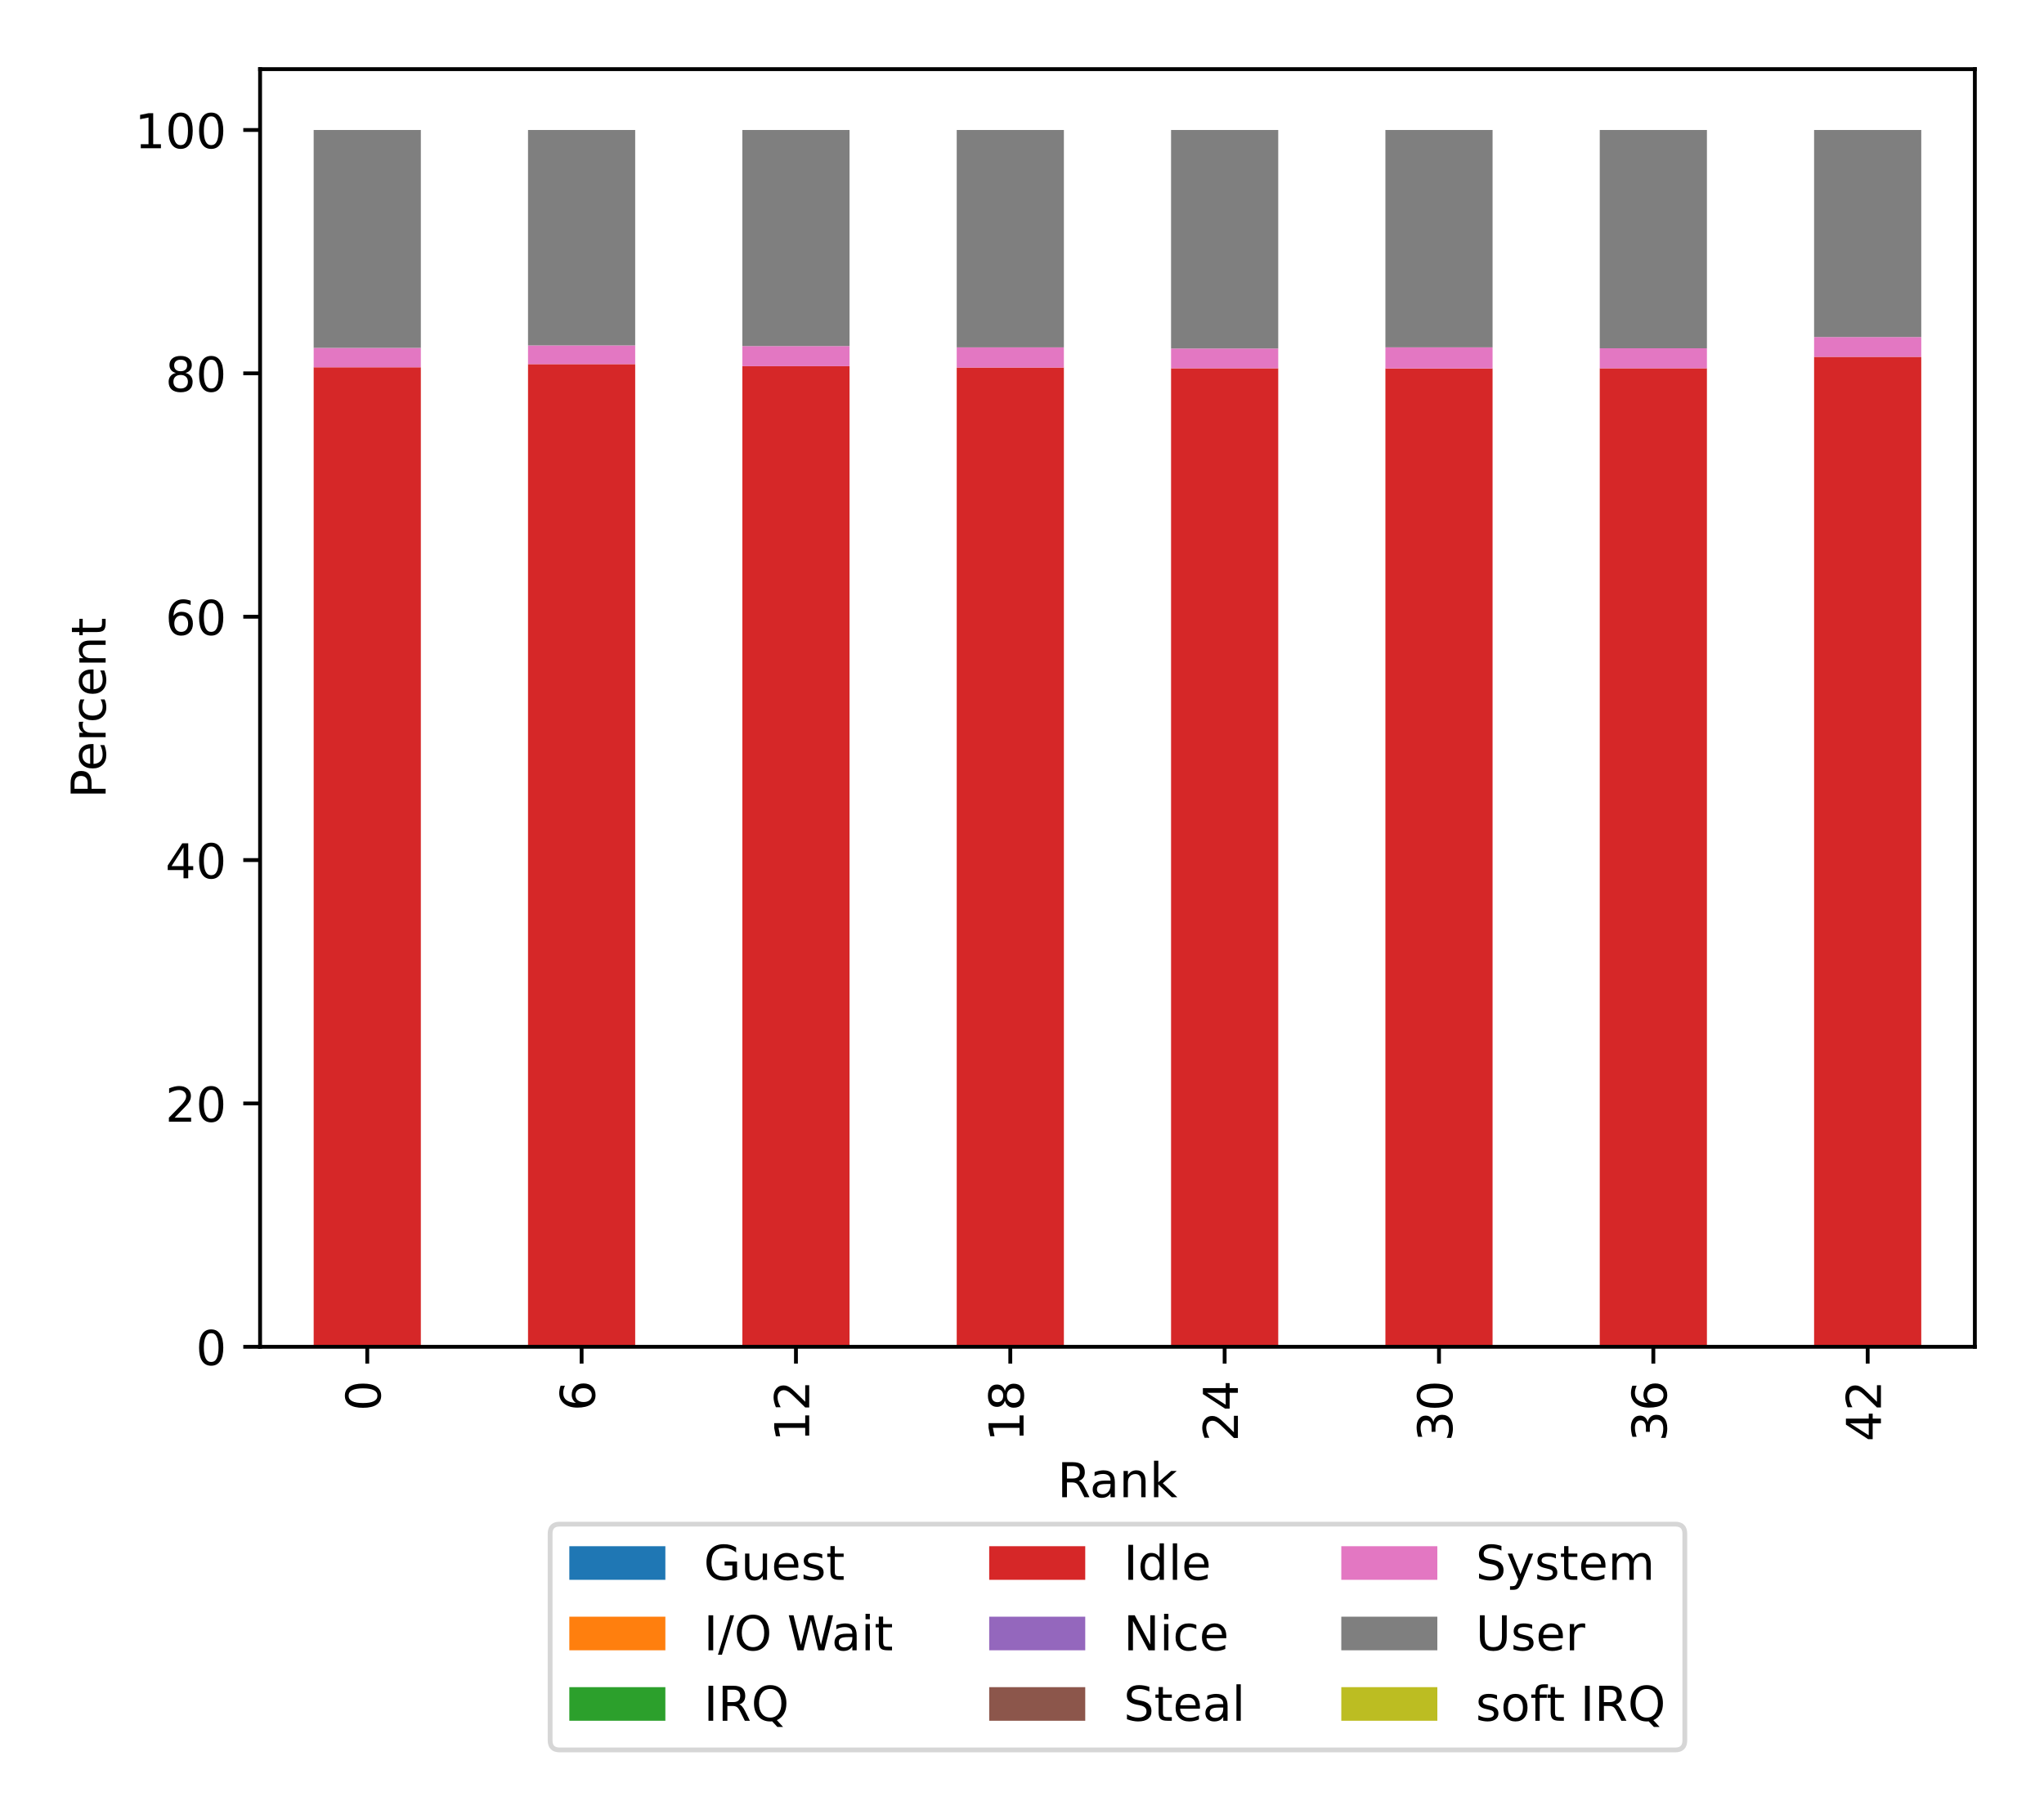<?xml version="1.0" encoding="utf-8" standalone="no"?>
<!DOCTYPE svg PUBLIC "-//W3C//DTD SVG 1.1//EN"
  "http://www.w3.org/Graphics/SVG/1.1/DTD/svg11.dtd">
<!-- Created with matplotlib (https://matplotlib.org/) -->
<svg height="378.88pt" version="1.1" viewBox="0 0 425.686 378.88" width="425.686pt" xmlns="http://www.w3.org/2000/svg" xmlns:xlink="http://www.w3.org/1999/xlink">
 <defs>
  <style type="text/css">
*{stroke-linecap:butt;stroke-linejoin:round;}
  </style>
 </defs>
 <g id="figure_1">
  <g id="patch_1">
   <path d="M 0 378.88 
L 425.686 378.88 
L 425.686 0 
L 0 0 
z
" style="fill:#ffffff;"/>
  </g>
  <g id="axes_1">
   <g id="patch_2">
    <path d="M 54.166 280.512 
L 411.286 280.512 
L 411.286 14.4 
L 54.166 14.4 
z
" style="fill:#ffffff;"/>
   </g>
   <g id="patch_3">
    <path clip-path="url(#pd6fd3484a5)" d="M 65.326 280.512 
L 87.646 280.512 
L 87.646 280.512 
L 65.326 280.512 
z
" style="fill:#1f77b4;"/>
   </g>
   <g id="patch_4">
    <path clip-path="url(#pd6fd3484a5)" d="M 109.966 280.512 
L 132.286 280.512 
L 132.286 280.512 
L 109.966 280.512 
z
" style="fill:#1f77b4;"/>
   </g>
   <g id="patch_5">
    <path clip-path="url(#pd6fd3484a5)" d="M 154.606 280.512 
L 176.926 280.512 
L 176.926 280.512 
L 154.606 280.512 
z
" style="fill:#1f77b4;"/>
   </g>
   <g id="patch_6">
    <path clip-path="url(#pd6fd3484a5)" d="M 199.246 280.512 
L 221.566 280.512 
L 221.566 280.512 
L 199.246 280.512 
z
" style="fill:#1f77b4;"/>
   </g>
   <g id="patch_7">
    <path clip-path="url(#pd6fd3484a5)" d="M 243.886 280.512 
L 266.206 280.512 
L 266.206 280.512 
L 243.886 280.512 
z
" style="fill:#1f77b4;"/>
   </g>
   <g id="patch_8">
    <path clip-path="url(#pd6fd3484a5)" d="M 288.526 280.512 
L 310.846 280.512 
L 310.846 280.512 
L 288.526 280.512 
z
" style="fill:#1f77b4;"/>
   </g>
   <g id="patch_9">
    <path clip-path="url(#pd6fd3484a5)" d="M 333.166 280.512 
L 355.486 280.512 
L 355.486 280.512 
L 333.166 280.512 
z
" style="fill:#1f77b4;"/>
   </g>
   <g id="patch_10">
    <path clip-path="url(#pd6fd3484a5)" d="M 377.806 280.512 
L 400.126 280.512 
L 400.126 280.512 
L 377.806 280.512 
z
" style="fill:#1f77b4;"/>
   </g>
   <g id="patch_11">
    <path clip-path="url(#pd6fd3484a5)" d="M 65.326 280.512 
L 87.646 280.512 
L 87.646 280.489 
L 65.326 280.489 
z
" style="fill:#ff7f0e;"/>
   </g>
   <g id="patch_12">
    <path clip-path="url(#pd6fd3484a5)" d="M 109.966 280.512 
L 132.286 280.512 
L 132.286 280.49 
L 109.966 280.49 
z
" style="fill:#ff7f0e;"/>
   </g>
   <g id="patch_13">
    <path clip-path="url(#pd6fd3484a5)" d="M 154.606 280.512 
L 176.926 280.512 
L 176.926 280.501 
L 154.606 280.501 
z
" style="fill:#ff7f0e;"/>
   </g>
   <g id="patch_14">
    <path clip-path="url(#pd6fd3484a5)" d="M 199.246 280.512 
L 221.566 280.512 
L 221.566 280.496 
L 199.246 280.496 
z
" style="fill:#ff7f0e;"/>
   </g>
   <g id="patch_15">
    <path clip-path="url(#pd6fd3484a5)" d="M 243.886 280.512 
L 266.206 280.512 
L 266.206 280.496 
L 243.886 280.496 
z
" style="fill:#ff7f0e;"/>
   </g>
   <g id="patch_16">
    <path clip-path="url(#pd6fd3484a5)" d="M 288.526 280.512 
L 310.846 280.512 
L 310.846 280.496 
L 288.526 280.496 
z
" style="fill:#ff7f0e;"/>
   </g>
   <g id="patch_17">
    <path clip-path="url(#pd6fd3484a5)" d="M 333.166 280.512 
L 355.486 280.512 
L 355.486 280.489 
L 333.166 280.489 
z
" style="fill:#ff7f0e;"/>
   </g>
   <g id="patch_18">
    <path clip-path="url(#pd6fd3484a5)" d="M 377.806 280.512 
L 400.126 280.512 
L 400.126 280.487 
L 377.806 280.487 
z
" style="fill:#ff7f0e;"/>
   </g>
   <g id="patch_19">
    <path clip-path="url(#pd6fd3484a5)" d="M 65.326 280.512 
L 87.646 280.512 
L 87.646 280.512 
L 65.326 280.512 
z
" style="fill:#2ca02c;"/>
   </g>
   <g id="patch_20">
    <path clip-path="url(#pd6fd3484a5)" d="M 109.966 280.512 
L 132.286 280.512 
L 132.286 280.512 
L 109.966 280.512 
z
" style="fill:#2ca02c;"/>
   </g>
   <g id="patch_21">
    <path clip-path="url(#pd6fd3484a5)" d="M 154.606 280.512 
L 176.926 280.512 
L 176.926 280.512 
L 154.606 280.512 
z
" style="fill:#2ca02c;"/>
   </g>
   <g id="patch_22">
    <path clip-path="url(#pd6fd3484a5)" d="M 199.246 280.512 
L 221.566 280.512 
L 221.566 280.512 
L 199.246 280.512 
z
" style="fill:#2ca02c;"/>
   </g>
   <g id="patch_23">
    <path clip-path="url(#pd6fd3484a5)" d="M 243.886 280.512 
L 266.206 280.512 
L 266.206 280.512 
L 243.886 280.512 
z
" style="fill:#2ca02c;"/>
   </g>
   <g id="patch_24">
    <path clip-path="url(#pd6fd3484a5)" d="M 288.526 280.512 
L 310.846 280.512 
L 310.846 280.512 
L 288.526 280.512 
z
" style="fill:#2ca02c;"/>
   </g>
   <g id="patch_25">
    <path clip-path="url(#pd6fd3484a5)" d="M 333.166 280.512 
L 355.486 280.512 
L 355.486 280.512 
L 333.166 280.512 
z
" style="fill:#2ca02c;"/>
   </g>
   <g id="patch_26">
    <path clip-path="url(#pd6fd3484a5)" d="M 377.806 280.512 
L 400.126 280.512 
L 400.126 280.512 
L 377.806 280.512 
z
" style="fill:#2ca02c;"/>
   </g>
   <g id="patch_27">
    <path clip-path="url(#pd6fd3484a5)" d="M 65.326 280.489 
L 87.646 280.489 
L 87.646 76.497 
L 65.326 76.497 
z
" style="fill:#d62728;"/>
   </g>
   <g id="patch_28">
    <path clip-path="url(#pd6fd3484a5)" d="M 109.966 280.49 
L 132.286 280.49 
L 132.286 75.842 
L 109.966 75.842 
z
" style="fill:#d62728;"/>
   </g>
   <g id="patch_29">
    <path clip-path="url(#pd6fd3484a5)" d="M 154.606 280.501 
L 176.926 280.501 
L 176.926 76.271 
L 154.606 76.271 
z
" style="fill:#d62728;"/>
   </g>
   <g id="patch_30">
    <path clip-path="url(#pd6fd3484a5)" d="M 199.246 280.496 
L 221.566 280.496 
L 221.566 76.546 
L 199.246 76.546 
z
" style="fill:#d62728;"/>
   </g>
   <g id="patch_31">
    <path clip-path="url(#pd6fd3484a5)" d="M 243.886 280.496 
L 266.206 280.496 
L 266.206 76.706 
L 243.886 76.706 
z
" style="fill:#d62728;"/>
   </g>
   <g id="patch_32">
    <path clip-path="url(#pd6fd3484a5)" d="M 288.526 280.496 
L 310.846 280.496 
L 310.846 76.74 
L 288.526 76.74 
z
" style="fill:#d62728;"/>
   </g>
   <g id="patch_33">
    <path clip-path="url(#pd6fd3484a5)" d="M 333.166 280.489 
L 355.486 280.489 
L 355.486 76.705 
L 333.166 76.705 
z
" style="fill:#d62728;"/>
   </g>
   <g id="patch_34">
    <path clip-path="url(#pd6fd3484a5)" d="M 377.806 280.487 
L 400.126 280.487 
L 400.126 74.323 
L 377.806 74.323 
z
" style="fill:#d62728;"/>
   </g>
   <g id="patch_35">
    <path clip-path="url(#pd6fd3484a5)" d="M 65.326 280.512 
L 87.646 280.512 
L 87.646 280.512 
L 65.326 280.512 
z
" style="fill:#9467bd;"/>
   </g>
   <g id="patch_36">
    <path clip-path="url(#pd6fd3484a5)" d="M 109.966 280.512 
L 132.286 280.512 
L 132.286 280.512 
L 109.966 280.512 
z
" style="fill:#9467bd;"/>
   </g>
   <g id="patch_37">
    <path clip-path="url(#pd6fd3484a5)" d="M 154.606 280.512 
L 176.926 280.512 
L 176.926 280.512 
L 154.606 280.512 
z
" style="fill:#9467bd;"/>
   </g>
   <g id="patch_38">
    <path clip-path="url(#pd6fd3484a5)" d="M 199.246 280.512 
L 221.566 280.512 
L 221.566 280.512 
L 199.246 280.512 
z
" style="fill:#9467bd;"/>
   </g>
   <g id="patch_39">
    <path clip-path="url(#pd6fd3484a5)" d="M 243.886 280.512 
L 266.206 280.512 
L 266.206 280.512 
L 243.886 280.512 
z
" style="fill:#9467bd;"/>
   </g>
   <g id="patch_40">
    <path clip-path="url(#pd6fd3484a5)" d="M 288.526 280.512 
L 310.846 280.512 
L 310.846 280.512 
L 288.526 280.512 
z
" style="fill:#9467bd;"/>
   </g>
   <g id="patch_41">
    <path clip-path="url(#pd6fd3484a5)" d="M 333.166 280.512 
L 355.486 280.512 
L 355.486 280.512 
L 333.166 280.512 
z
" style="fill:#9467bd;"/>
   </g>
   <g id="patch_42">
    <path clip-path="url(#pd6fd3484a5)" d="M 377.806 280.512 
L 400.126 280.512 
L 400.126 280.512 
L 377.806 280.512 
z
" style="fill:#9467bd;"/>
   </g>
   <g id="patch_43">
    <path clip-path="url(#pd6fd3484a5)" d="M 65.326 280.512 
L 87.646 280.512 
L 87.646 280.512 
L 65.326 280.512 
z
" style="fill:#8c564b;"/>
   </g>
   <g id="patch_44">
    <path clip-path="url(#pd6fd3484a5)" d="M 109.966 280.512 
L 132.286 280.512 
L 132.286 280.512 
L 109.966 280.512 
z
" style="fill:#8c564b;"/>
   </g>
   <g id="patch_45">
    <path clip-path="url(#pd6fd3484a5)" d="M 154.606 280.512 
L 176.926 280.512 
L 176.926 280.512 
L 154.606 280.512 
z
" style="fill:#8c564b;"/>
   </g>
   <g id="patch_46">
    <path clip-path="url(#pd6fd3484a5)" d="M 199.246 280.512 
L 221.566 280.512 
L 221.566 280.512 
L 199.246 280.512 
z
" style="fill:#8c564b;"/>
   </g>
   <g id="patch_47">
    <path clip-path="url(#pd6fd3484a5)" d="M 243.886 280.512 
L 266.206 280.512 
L 266.206 280.512 
L 243.886 280.512 
z
" style="fill:#8c564b;"/>
   </g>
   <g id="patch_48">
    <path clip-path="url(#pd6fd3484a5)" d="M 288.526 280.512 
L 310.846 280.512 
L 310.846 280.512 
L 288.526 280.512 
z
" style="fill:#8c564b;"/>
   </g>
   <g id="patch_49">
    <path clip-path="url(#pd6fd3484a5)" d="M 333.166 280.512 
L 355.486 280.512 
L 355.486 280.512 
L 333.166 280.512 
z
" style="fill:#8c564b;"/>
   </g>
   <g id="patch_50">
    <path clip-path="url(#pd6fd3484a5)" d="M 377.806 280.512 
L 400.126 280.512 
L 400.126 280.512 
L 377.806 280.512 
z
" style="fill:#8c564b;"/>
   </g>
   <g id="patch_51">
    <path clip-path="url(#pd6fd3484a5)" d="M 65.326 76.497 
L 87.646 76.497 
L 87.646 72.453 
L 65.326 72.453 
z
" style="fill:#e377c2;"/>
   </g>
   <g id="patch_52">
    <path clip-path="url(#pd6fd3484a5)" d="M 109.966 75.842 
L 132.286 75.842 
L 132.286 71.939 
L 109.966 71.939 
z
" style="fill:#e377c2;"/>
   </g>
   <g id="patch_53">
    <path clip-path="url(#pd6fd3484a5)" d="M 154.606 76.271 
L 176.926 76.271 
L 176.926 72.078 
L 154.606 72.078 
z
" style="fill:#e377c2;"/>
   </g>
   <g id="patch_54">
    <path clip-path="url(#pd6fd3484a5)" d="M 199.246 76.546 
L 221.566 76.546 
L 221.566 72.348 
L 199.246 72.348 
z
" style="fill:#e377c2;"/>
   </g>
   <g id="patch_55">
    <path clip-path="url(#pd6fd3484a5)" d="M 243.886 76.706 
L 266.206 76.706 
L 266.206 72.586 
L 243.886 72.586 
z
" style="fill:#e377c2;"/>
   </g>
   <g id="patch_56">
    <path clip-path="url(#pd6fd3484a5)" d="M 288.526 76.74 
L 310.846 76.74 
L 310.846 72.344 
L 288.526 72.344 
z
" style="fill:#e377c2;"/>
   </g>
   <g id="patch_57">
    <path clip-path="url(#pd6fd3484a5)" d="M 333.166 76.705 
L 355.486 76.705 
L 355.486 72.537 
L 333.166 72.537 
z
" style="fill:#e377c2;"/>
   </g>
   <g id="patch_58">
    <path clip-path="url(#pd6fd3484a5)" d="M 377.806 74.323 
L 400.126 74.323 
L 400.126 70.197 
L 377.806 70.197 
z
" style="fill:#e377c2;"/>
   </g>
   <g id="patch_59">
    <path clip-path="url(#pd6fd3484a5)" d="M 65.326 72.453 
L 87.646 72.453 
L 87.646 27.072 
L 65.326 27.072 
z
" style="fill:#7f7f7f;"/>
   </g>
   <g id="patch_60">
    <path clip-path="url(#pd6fd3484a5)" d="M 109.966 71.939 
L 132.286 71.939 
L 132.286 27.072 
L 109.966 27.072 
z
" style="fill:#7f7f7f;"/>
   </g>
   <g id="patch_61">
    <path clip-path="url(#pd6fd3484a5)" d="M 154.606 72.078 
L 176.926 72.078 
L 176.926 27.072 
L 154.606 27.072 
z
" style="fill:#7f7f7f;"/>
   </g>
   <g id="patch_62">
    <path clip-path="url(#pd6fd3484a5)" d="M 199.246 72.348 
L 221.566 72.348 
L 221.566 27.072 
L 199.246 27.072 
z
" style="fill:#7f7f7f;"/>
   </g>
   <g id="patch_63">
    <path clip-path="url(#pd6fd3484a5)" d="M 243.886 72.586 
L 266.206 72.586 
L 266.206 27.072 
L 243.886 27.072 
z
" style="fill:#7f7f7f;"/>
   </g>
   <g id="patch_64">
    <path clip-path="url(#pd6fd3484a5)" d="M 288.526 72.344 
L 310.846 72.344 
L 310.846 27.072 
L 288.526 27.072 
z
" style="fill:#7f7f7f;"/>
   </g>
   <g id="patch_65">
    <path clip-path="url(#pd6fd3484a5)" d="M 333.166 72.537 
L 355.486 72.537 
L 355.486 27.072 
L 333.166 27.072 
z
" style="fill:#7f7f7f;"/>
   </g>
   <g id="patch_66">
    <path clip-path="url(#pd6fd3484a5)" d="M 377.806 70.197 
L 400.126 70.197 
L 400.126 27.072 
L 377.806 27.072 
z
" style="fill:#7f7f7f;"/>
   </g>
   <g id="patch_67">
    <path clip-path="url(#pd6fd3484a5)" d="M 65.326 280.512 
L 87.646 280.512 
L 87.646 280.512 
L 65.326 280.512 
z
" style="fill:#bcbd22;"/>
   </g>
   <g id="patch_68">
    <path clip-path="url(#pd6fd3484a5)" d="M 109.966 280.512 
L 132.286 280.512 
L 132.286 280.512 
L 109.966 280.512 
z
" style="fill:#bcbd22;"/>
   </g>
   <g id="patch_69">
    <path clip-path="url(#pd6fd3484a5)" d="M 154.606 280.512 
L 176.926 280.512 
L 176.926 280.512 
L 154.606 280.512 
z
" style="fill:#bcbd22;"/>
   </g>
   <g id="patch_70">
    <path clip-path="url(#pd6fd3484a5)" d="M 199.246 280.512 
L 221.566 280.512 
L 221.566 280.512 
L 199.246 280.512 
z
" style="fill:#bcbd22;"/>
   </g>
   <g id="patch_71">
    <path clip-path="url(#pd6fd3484a5)" d="M 243.886 280.512 
L 266.206 280.512 
L 266.206 280.512 
L 243.886 280.512 
z
" style="fill:#bcbd22;"/>
   </g>
   <g id="patch_72">
    <path clip-path="url(#pd6fd3484a5)" d="M 288.526 280.512 
L 310.846 280.512 
L 310.846 280.512 
L 288.526 280.512 
z
" style="fill:#bcbd22;"/>
   </g>
   <g id="patch_73">
    <path clip-path="url(#pd6fd3484a5)" d="M 333.166 280.512 
L 355.486 280.512 
L 355.486 280.512 
L 333.166 280.512 
z
" style="fill:#bcbd22;"/>
   </g>
   <g id="patch_74">
    <path clip-path="url(#pd6fd3484a5)" d="M 377.806 280.512 
L 400.126 280.512 
L 400.126 280.512 
L 377.806 280.512 
z
" style="fill:#bcbd22;"/>
   </g>
   <g id="matplotlib.axis_1">
    <g id="xtick_1">
     <g id="line2d_1">
      <defs>
       <path d="M 0 0 
L 0 3.5 
" id="m3bf5f24ae8" style="stroke:#000000;stroke-width:0.8;"/>
      </defs>
      <g>
       <use style="stroke:#000000;stroke-width:0.8;" x="76.486" xlink:href="#m3bf5f24ae8" y="280.512"/>
      </g>
     </g>
     <g id="text_1">
      <!-- 0 -->
      <defs>
       <path d="M 31.781 66.406 
Q 24.172 66.406 20.328 58.906 
Q 16.5 51.422 16.5 36.375 
Q 16.5 21.391 20.328 13.891 
Q 24.172 6.391 31.781 6.391 
Q 39.453 6.391 43.281 13.891 
Q 47.125 21.391 47.125 36.375 
Q 47.125 51.422 43.281 58.906 
Q 39.453 66.406 31.781 66.406 
z
M 31.781 74.219 
Q 44.047 74.219 50.516 64.516 
Q 56.984 54.828 56.984 36.375 
Q 56.984 17.969 50.516 8.266 
Q 44.047 -1.422 31.781 -1.422 
Q 19.531 -1.422 13.062 8.266 
Q 6.594 17.969 6.594 36.375 
Q 6.594 54.828 13.062 64.516 
Q 19.531 74.219 31.781 74.219 
z
" id="DejaVuSans-48"/>
      </defs>
      <g transform="translate(79.245 293.875)rotate(-90)scale(0.1 -0.1)">
       <use xlink:href="#DejaVuSans-48"/>
      </g>
     </g>
    </g>
    <g id="xtick_2">
     <g id="line2d_2">
      <g>
       <use style="stroke:#000000;stroke-width:0.8;" x="121.126" xlink:href="#m3bf5f24ae8" y="280.512"/>
      </g>
     </g>
     <g id="text_2">
      <!-- 6 -->
      <defs>
       <path d="M 33.016 40.375 
Q 26.375 40.375 22.484 35.828 
Q 18.609 31.297 18.609 23.391 
Q 18.609 15.531 22.484 10.953 
Q 26.375 6.391 33.016 6.391 
Q 39.656 6.391 43.531 10.953 
Q 47.406 15.531 47.406 23.391 
Q 47.406 31.297 43.531 35.828 
Q 39.656 40.375 33.016 40.375 
z
M 52.594 71.297 
L 52.594 62.312 
Q 48.875 64.062 45.094 64.984 
Q 41.312 65.922 37.594 65.922 
Q 27.828 65.922 22.672 59.328 
Q 17.531 52.734 16.797 39.406 
Q 19.672 43.656 24.016 45.922 
Q 28.375 48.188 33.594 48.188 
Q 44.578 48.188 50.953 41.516 
Q 57.328 34.859 57.328 23.391 
Q 57.328 12.156 50.688 5.359 
Q 44.047 -1.422 33.016 -1.422 
Q 20.359 -1.422 13.672 8.266 
Q 6.984 17.969 6.984 36.375 
Q 6.984 53.656 15.188 63.938 
Q 23.391 74.219 37.203 74.219 
Q 40.922 74.219 44.703 73.484 
Q 48.484 72.75 52.594 71.297 
z
" id="DejaVuSans-54"/>
      </defs>
      <g transform="translate(123.885 293.875)rotate(-90)scale(0.1 -0.1)">
       <use xlink:href="#DejaVuSans-54"/>
      </g>
     </g>
    </g>
    <g id="xtick_3">
     <g id="line2d_3">
      <g>
       <use style="stroke:#000000;stroke-width:0.8;" x="165.766" xlink:href="#m3bf5f24ae8" y="280.512"/>
      </g>
     </g>
     <g id="text_3">
      <!-- 12 -->
      <defs>
       <path d="M 12.406 8.297 
L 28.516 8.297 
L 28.516 63.922 
L 10.984 60.406 
L 10.984 69.391 
L 28.422 72.906 
L 38.281 72.906 
L 38.281 8.297 
L 54.391 8.297 
L 54.391 0 
L 12.406 0 
z
" id="DejaVuSans-49"/>
       <path d="M 19.188 8.297 
L 53.609 8.297 
L 53.609 0 
L 7.328 0 
L 7.328 8.297 
Q 12.938 14.109 22.625 23.891 
Q 32.328 33.688 34.812 36.531 
Q 39.547 41.844 41.422 45.531 
Q 43.312 49.219 43.312 52.781 
Q 43.312 58.594 39.234 62.25 
Q 35.156 65.922 28.609 65.922 
Q 23.969 65.922 18.812 64.312 
Q 13.672 62.703 7.812 59.422 
L 7.812 69.391 
Q 13.766 71.781 18.938 73 
Q 24.125 74.219 28.422 74.219 
Q 39.75 74.219 46.484 68.547 
Q 53.219 62.891 53.219 53.422 
Q 53.219 48.922 51.531 44.891 
Q 49.859 40.875 45.406 35.406 
Q 44.188 33.984 37.641 27.219 
Q 31.109 20.453 19.188 8.297 
z
" id="DejaVuSans-50"/>
      </defs>
      <g transform="translate(168.525 300.237)rotate(-90)scale(0.1 -0.1)">
       <use xlink:href="#DejaVuSans-49"/>
       <use x="63.623" xlink:href="#DejaVuSans-50"/>
      </g>
     </g>
    </g>
    <g id="xtick_4">
     <g id="line2d_4">
      <g>
       <use style="stroke:#000000;stroke-width:0.8;" x="210.406" xlink:href="#m3bf5f24ae8" y="280.512"/>
      </g>
     </g>
     <g id="text_4">
      <!-- 18 -->
      <defs>
       <path d="M 31.781 34.625 
Q 24.75 34.625 20.719 30.859 
Q 16.703 27.094 16.703 20.516 
Q 16.703 13.922 20.719 10.156 
Q 24.75 6.391 31.781 6.391 
Q 38.812 6.391 42.859 10.172 
Q 46.922 13.969 46.922 20.516 
Q 46.922 27.094 42.891 30.859 
Q 38.875 34.625 31.781 34.625 
z
M 21.922 38.812 
Q 15.578 40.375 12.031 44.719 
Q 8.5 49.078 8.5 55.328 
Q 8.5 64.062 14.719 69.141 
Q 20.953 74.219 31.781 74.219 
Q 42.672 74.219 48.875 69.141 
Q 55.078 64.062 55.078 55.328 
Q 55.078 49.078 51.531 44.719 
Q 48 40.375 41.703 38.812 
Q 48.828 37.156 52.797 32.312 
Q 56.781 27.484 56.781 20.516 
Q 56.781 9.906 50.312 4.234 
Q 43.844 -1.422 31.781 -1.422 
Q 19.734 -1.422 13.25 4.234 
Q 6.781 9.906 6.781 20.516 
Q 6.781 27.484 10.781 32.312 
Q 14.797 37.156 21.922 38.812 
z
M 18.312 54.391 
Q 18.312 48.734 21.844 45.562 
Q 25.391 42.391 31.781 42.391 
Q 38.141 42.391 41.719 45.562 
Q 45.312 48.734 45.312 54.391 
Q 45.312 60.062 41.719 63.234 
Q 38.141 66.406 31.781 66.406 
Q 25.391 66.406 21.844 63.234 
Q 18.312 60.062 18.312 54.391 
z
" id="DejaVuSans-56"/>
      </defs>
      <g transform="translate(213.165 300.237)rotate(-90)scale(0.1 -0.1)">
       <use xlink:href="#DejaVuSans-49"/>
       <use x="63.623" xlink:href="#DejaVuSans-56"/>
      </g>
     </g>
    </g>
    <g id="xtick_5">
     <g id="line2d_5">
      <g>
       <use style="stroke:#000000;stroke-width:0.8;" x="255.046" xlink:href="#m3bf5f24ae8" y="280.512"/>
      </g>
     </g>
     <g id="text_5">
      <!-- 24 -->
      <defs>
       <path d="M 37.797 64.312 
L 12.891 25.391 
L 37.797 25.391 
z
M 35.203 72.906 
L 47.609 72.906 
L 47.609 25.391 
L 58.016 25.391 
L 58.016 17.188 
L 47.609 17.188 
L 47.609 0 
L 37.797 0 
L 37.797 17.188 
L 4.891 17.188 
L 4.891 26.703 
z
" id="DejaVuSans-52"/>
      </defs>
      <g transform="translate(257.805 300.237)rotate(-90)scale(0.1 -0.1)">
       <use xlink:href="#DejaVuSans-50"/>
       <use x="63.623" xlink:href="#DejaVuSans-52"/>
      </g>
     </g>
    </g>
    <g id="xtick_6">
     <g id="line2d_6">
      <g>
       <use style="stroke:#000000;stroke-width:0.8;" x="299.686" xlink:href="#m3bf5f24ae8" y="280.512"/>
      </g>
     </g>
     <g id="text_6">
      <!-- 30 -->
      <defs>
       <path d="M 40.578 39.312 
Q 47.656 37.797 51.625 33 
Q 55.609 28.219 55.609 21.188 
Q 55.609 10.406 48.188 4.484 
Q 40.766 -1.422 27.094 -1.422 
Q 22.516 -1.422 17.656 -0.516 
Q 12.797 0.391 7.625 2.203 
L 7.625 11.719 
Q 11.719 9.328 16.594 8.109 
Q 21.484 6.891 26.812 6.891 
Q 36.078 6.891 40.938 10.547 
Q 45.797 14.203 45.797 21.188 
Q 45.797 27.641 41.281 31.266 
Q 36.766 34.906 28.719 34.906 
L 20.219 34.906 
L 20.219 43.016 
L 29.109 43.016 
Q 36.375 43.016 40.234 45.922 
Q 44.094 48.828 44.094 54.297 
Q 44.094 59.906 40.109 62.906 
Q 36.141 65.922 28.719 65.922 
Q 24.656 65.922 20.016 65.031 
Q 15.375 64.156 9.812 62.312 
L 9.812 71.094 
Q 15.438 72.656 20.344 73.438 
Q 25.25 74.219 29.594 74.219 
Q 40.828 74.219 47.359 69.109 
Q 53.906 64.016 53.906 55.328 
Q 53.906 49.266 50.438 45.094 
Q 46.969 40.922 40.578 39.312 
z
" id="DejaVuSans-51"/>
      </defs>
      <g transform="translate(302.445 300.237)rotate(-90)scale(0.1 -0.1)">
       <use xlink:href="#DejaVuSans-51"/>
       <use x="63.623" xlink:href="#DejaVuSans-48"/>
      </g>
     </g>
    </g>
    <g id="xtick_7">
     <g id="line2d_7">
      <g>
       <use style="stroke:#000000;stroke-width:0.8;" x="344.326" xlink:href="#m3bf5f24ae8" y="280.512"/>
      </g>
     </g>
     <g id="text_7">
      <!-- 36 -->
      <g transform="translate(347.085 300.237)rotate(-90)scale(0.1 -0.1)">
       <use xlink:href="#DejaVuSans-51"/>
       <use x="63.623" xlink:href="#DejaVuSans-54"/>
      </g>
     </g>
    </g>
    <g id="xtick_8">
     <g id="line2d_8">
      <g>
       <use style="stroke:#000000;stroke-width:0.8;" x="388.966" xlink:href="#m3bf5f24ae8" y="280.512"/>
      </g>
     </g>
     <g id="text_8">
      <!-- 42 -->
      <g transform="translate(391.725 300.237)rotate(-90)scale(0.1 -0.1)">
       <use xlink:href="#DejaVuSans-52"/>
       <use x="63.623" xlink:href="#DejaVuSans-50"/>
      </g>
     </g>
    </g>
    <g id="text_9">
     <!-- Rank -->
     <defs>
      <path d="M 44.391 34.188 
Q 47.562 33.109 50.562 29.594 
Q 53.562 26.078 56.594 19.922 
L 66.609 0 
L 56 0 
L 46.688 18.703 
Q 43.062 26.031 39.672 28.422 
Q 36.281 30.812 30.422 30.812 
L 19.672 30.812 
L 19.672 0 
L 9.812 0 
L 9.812 72.906 
L 32.078 72.906 
Q 44.578 72.906 50.734 67.672 
Q 56.891 62.453 56.891 51.906 
Q 56.891 45.016 53.688 40.469 
Q 50.484 35.938 44.391 34.188 
z
M 19.672 64.797 
L 19.672 38.922 
L 32.078 38.922 
Q 39.203 38.922 42.844 42.219 
Q 46.484 45.516 46.484 51.906 
Q 46.484 58.297 42.844 61.547 
Q 39.203 64.797 32.078 64.797 
z
" id="DejaVuSans-82"/>
      <path d="M 34.281 27.484 
Q 23.391 27.484 19.188 25 
Q 14.984 22.516 14.984 16.5 
Q 14.984 11.719 18.141 8.906 
Q 21.297 6.109 26.703 6.109 
Q 34.188 6.109 38.703 11.406 
Q 43.219 16.703 43.219 25.484 
L 43.219 27.484 
z
M 52.203 31.203 
L 52.203 0 
L 43.219 0 
L 43.219 8.297 
Q 40.141 3.328 35.547 0.953 
Q 30.953 -1.422 24.312 -1.422 
Q 15.922 -1.422 10.953 3.297 
Q 6 8.016 6 15.922 
Q 6 25.141 12.172 29.828 
Q 18.359 34.516 30.609 34.516 
L 43.219 34.516 
L 43.219 35.406 
Q 43.219 41.609 39.141 45 
Q 35.062 48.391 27.688 48.391 
Q 23 48.391 18.547 47.266 
Q 14.109 46.141 10.016 43.891 
L 10.016 52.203 
Q 14.938 54.109 19.578 55.047 
Q 24.219 56 28.609 56 
Q 40.484 56 46.344 49.844 
Q 52.203 43.703 52.203 31.203 
z
" id="DejaVuSans-97"/>
      <path d="M 54.891 33.016 
L 54.891 0 
L 45.906 0 
L 45.906 32.719 
Q 45.906 40.484 42.875 44.328 
Q 39.844 48.188 33.797 48.188 
Q 26.516 48.188 22.312 43.547 
Q 18.109 38.922 18.109 30.906 
L 18.109 0 
L 9.078 0 
L 9.078 54.688 
L 18.109 54.688 
L 18.109 46.188 
Q 21.344 51.125 25.703 53.562 
Q 30.078 56 35.797 56 
Q 45.219 56 50.047 50.172 
Q 54.891 44.344 54.891 33.016 
z
" id="DejaVuSans-110"/>
      <path d="M 9.078 75.984 
L 18.109 75.984 
L 18.109 31.109 
L 44.922 54.688 
L 56.391 54.688 
L 27.391 29.109 
L 57.625 0 
L 45.906 0 
L 18.109 26.703 
L 18.109 0 
L 9.078 0 
z
" id="DejaVuSans-107"/>
     </defs>
     <g transform="translate(220.236 311.835)scale(0.1 -0.1)">
      <use xlink:href="#DejaVuSans-82"/>
      <use x="67.232" xlink:href="#DejaVuSans-97"/>
      <use x="128.512" xlink:href="#DejaVuSans-110"/>
      <use x="191.891" xlink:href="#DejaVuSans-107"/>
     </g>
    </g>
   </g>
   <g id="matplotlib.axis_2">
    <g id="ytick_1">
     <g id="line2d_9">
      <defs>
       <path d="M 0 0 
L -3.5 0 
" id="mb866f76f1a" style="stroke:#000000;stroke-width:0.8;"/>
      </defs>
      <g>
       <use style="stroke:#000000;stroke-width:0.8;" x="54.166" xlink:href="#mb866f76f1a" y="280.512"/>
      </g>
     </g>
     <g id="text_10">
      <!-- 0 -->
      <g transform="translate(40.803 284.311)scale(0.1 -0.1)">
       <use xlink:href="#DejaVuSans-48"/>
      </g>
     </g>
    </g>
    <g id="ytick_2">
     <g id="line2d_10">
      <g>
       <use style="stroke:#000000;stroke-width:0.8;" x="54.166" xlink:href="#mb866f76f1a" y="229.824"/>
      </g>
     </g>
     <g id="text_11">
      <!-- 20 -->
      <g transform="translate(34.441 233.623)scale(0.1 -0.1)">
       <use xlink:href="#DejaVuSans-50"/>
       <use x="63.623" xlink:href="#DejaVuSans-48"/>
      </g>
     </g>
    </g>
    <g id="ytick_3">
     <g id="line2d_11">
      <g>
       <use style="stroke:#000000;stroke-width:0.8;" x="54.166" xlink:href="#mb866f76f1a" y="179.136"/>
      </g>
     </g>
     <g id="text_12">
      <!-- 40 -->
      <g transform="translate(34.441 182.935)scale(0.1 -0.1)">
       <use xlink:href="#DejaVuSans-52"/>
       <use x="63.623" xlink:href="#DejaVuSans-48"/>
      </g>
     </g>
    </g>
    <g id="ytick_4">
     <g id="line2d_12">
      <g>
       <use style="stroke:#000000;stroke-width:0.8;" x="54.166" xlink:href="#mb866f76f1a" y="128.448"/>
      </g>
     </g>
     <g id="text_13">
      <!-- 60 -->
      <g transform="translate(34.441 132.247)scale(0.1 -0.1)">
       <use xlink:href="#DejaVuSans-54"/>
       <use x="63.623" xlink:href="#DejaVuSans-48"/>
      </g>
     </g>
    </g>
    <g id="ytick_5">
     <g id="line2d_13">
      <g>
       <use style="stroke:#000000;stroke-width:0.8;" x="54.166" xlink:href="#mb866f76f1a" y="77.76"/>
      </g>
     </g>
     <g id="text_14">
      <!-- 80 -->
      <g transform="translate(34.441 81.559)scale(0.1 -0.1)">
       <use xlink:href="#DejaVuSans-56"/>
       <use x="63.623" xlink:href="#DejaVuSans-48"/>
      </g>
     </g>
    </g>
    <g id="ytick_6">
     <g id="line2d_14">
      <g>
       <use style="stroke:#000000;stroke-width:0.8;" x="54.166" xlink:href="#mb866f76f1a" y="27.072"/>
      </g>
     </g>
     <g id="text_15">
      <!-- 100 -->
      <g transform="translate(28.078 30.871)scale(0.1 -0.1)">
       <use xlink:href="#DejaVuSans-49"/>
       <use x="63.623" xlink:href="#DejaVuSans-48"/>
       <use x="127.246" xlink:href="#DejaVuSans-48"/>
      </g>
     </g>
    </g>
    <g id="text_16">
     <!-- Percent -->
     <defs>
      <path d="M 19.672 64.797 
L 19.672 37.406 
L 32.078 37.406 
Q 38.969 37.406 42.719 40.969 
Q 46.484 44.531 46.484 51.125 
Q 46.484 57.672 42.719 61.234 
Q 38.969 64.797 32.078 64.797 
z
M 9.812 72.906 
L 32.078 72.906 
Q 44.344 72.906 50.609 67.359 
Q 56.891 61.812 56.891 51.125 
Q 56.891 40.328 50.609 34.812 
Q 44.344 29.297 32.078 29.297 
L 19.672 29.297 
L 19.672 0 
L 9.812 0 
z
" id="DejaVuSans-80"/>
      <path d="M 56.203 29.594 
L 56.203 25.203 
L 14.891 25.203 
Q 15.484 15.922 20.484 11.062 
Q 25.484 6.203 34.422 6.203 
Q 39.594 6.203 44.453 7.469 
Q 49.312 8.734 54.109 11.281 
L 54.109 2.781 
Q 49.266 0.734 44.188 -0.344 
Q 39.109 -1.422 33.891 -1.422 
Q 20.797 -1.422 13.156 6.188 
Q 5.516 13.812 5.516 26.812 
Q 5.516 40.234 12.766 48.109 
Q 20.016 56 32.328 56 
Q 43.359 56 49.781 48.891 
Q 56.203 41.797 56.203 29.594 
z
M 47.219 32.234 
Q 47.125 39.594 43.094 43.984 
Q 39.062 48.391 32.422 48.391 
Q 24.906 48.391 20.391 44.141 
Q 15.875 39.891 15.188 32.172 
z
" id="DejaVuSans-101"/>
      <path d="M 41.109 46.297 
Q 39.594 47.172 37.812 47.578 
Q 36.031 48 33.891 48 
Q 26.266 48 22.188 43.047 
Q 18.109 38.094 18.109 28.812 
L 18.109 0 
L 9.078 0 
L 9.078 54.688 
L 18.109 54.688 
L 18.109 46.188 
Q 20.953 51.172 25.484 53.578 
Q 30.031 56 36.531 56 
Q 37.453 56 38.578 55.875 
Q 39.703 55.766 41.062 55.516 
z
" id="DejaVuSans-114"/>
      <path d="M 48.781 52.594 
L 48.781 44.188 
Q 44.969 46.297 41.141 47.344 
Q 37.312 48.391 33.406 48.391 
Q 24.656 48.391 19.812 42.844 
Q 14.984 37.312 14.984 27.297 
Q 14.984 17.281 19.812 11.734 
Q 24.656 6.203 33.406 6.203 
Q 37.312 6.203 41.141 7.25 
Q 44.969 8.297 48.781 10.406 
L 48.781 2.094 
Q 45.016 0.344 40.984 -0.531 
Q 36.969 -1.422 32.422 -1.422 
Q 20.062 -1.422 12.781 6.344 
Q 5.516 14.109 5.516 27.297 
Q 5.516 40.672 12.859 48.328 
Q 20.219 56 33.016 56 
Q 37.156 56 41.109 55.141 
Q 45.062 54.297 48.781 52.594 
z
" id="DejaVuSans-99"/>
      <path d="M 18.312 70.219 
L 18.312 54.688 
L 36.812 54.688 
L 36.812 47.703 
L 18.312 47.703 
L 18.312 18.016 
Q 18.312 11.328 20.141 9.422 
Q 21.969 7.516 27.594 7.516 
L 36.812 7.516 
L 36.812 0 
L 27.594 0 
Q 17.188 0 13.234 3.875 
Q 9.281 7.766 9.281 18.016 
L 9.281 47.703 
L 2.688 47.703 
L 2.688 54.688 
L 9.281 54.688 
L 9.281 70.219 
z
" id="DejaVuSans-116"/>
     </defs>
     <g transform="translate(21.998 166.264)rotate(-90)scale(0.1 -0.1)">
      <use xlink:href="#DejaVuSans-80"/>
      <use x="56.678" xlink:href="#DejaVuSans-101"/>
      <use x="118.201" xlink:href="#DejaVuSans-114"/>
      <use x="157.064" xlink:href="#DejaVuSans-99"/>
      <use x="212.045" xlink:href="#DejaVuSans-101"/>
      <use x="273.568" xlink:href="#DejaVuSans-110"/>
      <use x="336.947" xlink:href="#DejaVuSans-116"/>
     </g>
    </g>
   </g>
   <g id="patch_75">
    <path d="M 54.166 280.512 
L 54.166 14.4 
" style="fill:none;stroke:#000000;stroke-linecap:square;stroke-linejoin:miter;stroke-width:0.8;"/>
   </g>
   <g id="patch_76">
    <path d="M 411.286 280.512 
L 411.286 14.4 
" style="fill:none;stroke:#000000;stroke-linecap:square;stroke-linejoin:miter;stroke-width:0.8;"/>
   </g>
   <g id="patch_77">
    <path d="M 54.166 280.512 
L 411.286 280.512 
" style="fill:none;stroke:#000000;stroke-linecap:square;stroke-linejoin:miter;stroke-width:0.8;"/>
   </g>
   <g id="patch_78">
    <path d="M 54.166 14.4 
L 411.286 14.4 
" style="fill:none;stroke:#000000;stroke-linecap:square;stroke-linejoin:miter;stroke-width:0.8;"/>
   </g>
   <g id="legend_1">
    <g id="patch_79">
     <path d="M 116.568 364.48 
L 348.883 364.48 
Q 350.883 364.48 350.883 362.48 
L 350.883 319.445 
Q 350.883 317.445 348.883 317.445 
L 116.568 317.445 
Q 114.568 317.445 114.568 319.445 
L 114.568 362.48 
Q 114.568 364.48 116.568 364.48 
z
" style="fill:#ffffff;opacity:0.8;stroke:#cccccc;stroke-linejoin:miter;"/>
    </g>
    <g id="patch_80">
     <path d="M 118.568 329.044 
L 138.568 329.044 
L 138.568 322.044 
L 118.568 322.044 
z
" style="fill:#1f77b4;"/>
    </g>
    <g id="text_17">
     <!-- Guest -->
     <defs>
      <path d="M 59.516 10.406 
L 59.516 29.984 
L 43.406 29.984 
L 43.406 38.094 
L 69.281 38.094 
L 69.281 6.781 
Q 63.578 2.734 56.688 0.656 
Q 49.812 -1.422 42 -1.422 
Q 24.906 -1.422 15.25 8.562 
Q 5.609 18.562 5.609 36.375 
Q 5.609 54.25 15.25 64.234 
Q 24.906 74.219 42 74.219 
Q 49.125 74.219 55.547 72.453 
Q 61.969 70.703 67.391 67.281 
L 67.391 56.781 
Q 61.922 61.422 55.766 63.766 
Q 49.609 66.109 42.828 66.109 
Q 29.438 66.109 22.719 58.641 
Q 16.016 51.172 16.016 36.375 
Q 16.016 21.625 22.719 14.156 
Q 29.438 6.688 42.828 6.688 
Q 48.047 6.688 52.141 7.594 
Q 56.25 8.5 59.516 10.406 
z
" id="DejaVuSans-71"/>
      <path d="M 8.5 21.578 
L 8.5 54.688 
L 17.484 54.688 
L 17.484 21.922 
Q 17.484 14.156 20.5 10.266 
Q 23.531 6.391 29.594 6.391 
Q 36.859 6.391 41.078 11.031 
Q 45.312 15.672 45.312 23.688 
L 45.312 54.688 
L 54.297 54.688 
L 54.297 0 
L 45.312 0 
L 45.312 8.406 
Q 42.047 3.422 37.719 1 
Q 33.406 -1.422 27.688 -1.422 
Q 18.266 -1.422 13.375 4.438 
Q 8.5 10.297 8.5 21.578 
z
M 31.109 56 
z
" id="DejaVuSans-117"/>
      <path d="M 44.281 53.078 
L 44.281 44.578 
Q 40.484 46.531 36.375 47.5 
Q 32.281 48.484 27.875 48.484 
Q 21.188 48.484 17.844 46.438 
Q 14.5 44.391 14.5 40.281 
Q 14.5 37.156 16.891 35.375 
Q 19.281 33.594 26.516 31.984 
L 29.594 31.297 
Q 39.156 29.25 43.188 25.516 
Q 47.219 21.781 47.219 15.094 
Q 47.219 7.469 41.188 3.016 
Q 35.156 -1.422 24.609 -1.422 
Q 20.219 -1.422 15.453 -0.562 
Q 10.688 0.297 5.422 2 
L 5.422 11.281 
Q 10.406 8.688 15.234 7.391 
Q 20.062 6.109 24.812 6.109 
Q 31.156 6.109 34.562 8.281 
Q 37.984 10.453 37.984 14.406 
Q 37.984 18.062 35.516 20.016 
Q 33.062 21.969 24.703 23.781 
L 21.578 24.516 
Q 13.234 26.266 9.516 29.906 
Q 5.812 33.547 5.812 39.891 
Q 5.812 47.609 11.281 51.797 
Q 16.75 56 26.812 56 
Q 31.781 56 36.172 55.266 
Q 40.578 54.547 44.281 53.078 
z
" id="DejaVuSans-115"/>
     </defs>
     <g transform="translate(146.568 329.044)scale(0.1 -0.1)">
      <use xlink:href="#DejaVuSans-71"/>
      <use x="77.49" xlink:href="#DejaVuSans-117"/>
      <use x="140.869" xlink:href="#DejaVuSans-101"/>
      <use x="202.393" xlink:href="#DejaVuSans-115"/>
      <use x="254.492" xlink:href="#DejaVuSans-116"/>
     </g>
    </g>
    <g id="patch_81">
     <path d="M 118.568 343.722 
L 138.568 343.722 
L 138.568 336.722 
L 118.568 336.722 
z
" style="fill:#ff7f0e;"/>
    </g>
    <g id="text_18">
     <!-- I/O Wait -->
     <defs>
      <path d="M 9.812 72.906 
L 19.672 72.906 
L 19.672 0 
L 9.812 0 
z
" id="DejaVuSans-73"/>
      <path d="M 25.391 72.906 
L 33.688 72.906 
L 8.297 -9.281 
L 0 -9.281 
z
" id="DejaVuSans-47"/>
      <path d="M 39.406 66.219 
Q 28.656 66.219 22.328 58.203 
Q 16.016 50.203 16.016 36.375 
Q 16.016 22.609 22.328 14.594 
Q 28.656 6.594 39.406 6.594 
Q 50.141 6.594 56.422 14.594 
Q 62.703 22.609 62.703 36.375 
Q 62.703 50.203 56.422 58.203 
Q 50.141 66.219 39.406 66.219 
z
M 39.406 74.219 
Q 54.734 74.219 63.906 63.938 
Q 73.094 53.656 73.094 36.375 
Q 73.094 19.141 63.906 8.859 
Q 54.734 -1.422 39.406 -1.422 
Q 24.031 -1.422 14.812 8.828 
Q 5.609 19.094 5.609 36.375 
Q 5.609 53.656 14.812 63.938 
Q 24.031 74.219 39.406 74.219 
z
" id="DejaVuSans-79"/>
      <path id="DejaVuSans-32"/>
      <path d="M 3.328 72.906 
L 13.281 72.906 
L 28.609 11.281 
L 43.891 72.906 
L 54.984 72.906 
L 70.312 11.281 
L 85.594 72.906 
L 95.609 72.906 
L 77.297 0 
L 64.891 0 
L 49.516 63.281 
L 33.984 0 
L 21.578 0 
z
" id="DejaVuSans-87"/>
      <path d="M 9.422 54.688 
L 18.406 54.688 
L 18.406 0 
L 9.422 0 
z
M 9.422 75.984 
L 18.406 75.984 
L 18.406 64.594 
L 9.422 64.594 
z
" id="DejaVuSans-105"/>
     </defs>
     <g transform="translate(146.568 343.722)scale(0.1 -0.1)">
      <use xlink:href="#DejaVuSans-73"/>
      <use x="29.492" xlink:href="#DejaVuSans-47"/>
      <use x="63.184" xlink:href="#DejaVuSans-79"/>
      <use x="141.895" xlink:href="#DejaVuSans-32"/>
      <use x="173.682" xlink:href="#DejaVuSans-87"/>
      <use x="266.184" xlink:href="#DejaVuSans-97"/>
      <use x="327.463" xlink:href="#DejaVuSans-105"/>
      <use x="355.246" xlink:href="#DejaVuSans-116"/>
     </g>
    </g>
    <g id="patch_82">
     <path d="M 118.568 358.4 
L 138.568 358.4 
L 138.568 351.4 
L 118.568 351.4 
z
" style="fill:#2ca02c;"/>
    </g>
    <g id="text_19">
     <!-- IRQ -->
     <defs>
      <path d="M 39.406 66.219 
Q 28.656 66.219 22.328 58.203 
Q 16.016 50.203 16.016 36.375 
Q 16.016 22.609 22.328 14.594 
Q 28.656 6.594 39.406 6.594 
Q 50.141 6.594 56.422 14.594 
Q 62.703 22.609 62.703 36.375 
Q 62.703 50.203 56.422 58.203 
Q 50.141 66.219 39.406 66.219 
z
M 53.219 1.312 
L 66.219 -12.891 
L 54.297 -12.891 
L 43.5 -1.219 
Q 41.891 -1.312 41.031 -1.359 
Q 40.188 -1.422 39.406 -1.422 
Q 24.031 -1.422 14.812 8.859 
Q 5.609 19.141 5.609 36.375 
Q 5.609 53.656 14.812 63.938 
Q 24.031 74.219 39.406 74.219 
Q 54.734 74.219 63.906 63.938 
Q 73.094 53.656 73.094 36.375 
Q 73.094 23.688 67.984 14.641 
Q 62.891 5.609 53.219 1.312 
z
" id="DejaVuSans-81"/>
     </defs>
     <g transform="translate(146.568 358.4)scale(0.1 -0.1)">
      <use xlink:href="#DejaVuSans-73"/>
      <use x="29.492" xlink:href="#DejaVuSans-82"/>
      <use x="98.975" xlink:href="#DejaVuSans-81"/>
     </g>
    </g>
    <g id="patch_83">
     <path d="M 206.013 329.044 
L 226.013 329.044 
L 226.013 322.044 
L 206.013 322.044 
z
" style="fill:#d62728;"/>
    </g>
    <g id="text_20">
     <!-- Idle -->
     <defs>
      <path d="M 45.406 46.391 
L 45.406 75.984 
L 54.391 75.984 
L 54.391 0 
L 45.406 0 
L 45.406 8.203 
Q 42.578 3.328 38.25 0.953 
Q 33.938 -1.422 27.875 -1.422 
Q 17.969 -1.422 11.734 6.484 
Q 5.516 14.406 5.516 27.297 
Q 5.516 40.188 11.734 48.094 
Q 17.969 56 27.875 56 
Q 33.938 56 38.25 53.625 
Q 42.578 51.266 45.406 46.391 
z
M 14.797 27.297 
Q 14.797 17.391 18.875 11.75 
Q 22.953 6.109 30.078 6.109 
Q 37.203 6.109 41.297 11.75 
Q 45.406 17.391 45.406 27.297 
Q 45.406 37.203 41.297 42.844 
Q 37.203 48.484 30.078 48.484 
Q 22.953 48.484 18.875 42.844 
Q 14.797 37.203 14.797 27.297 
z
" id="DejaVuSans-100"/>
      <path d="M 9.422 75.984 
L 18.406 75.984 
L 18.406 0 
L 9.422 0 
z
" id="DejaVuSans-108"/>
     </defs>
     <g transform="translate(234.013 329.044)scale(0.1 -0.1)">
      <use xlink:href="#DejaVuSans-73"/>
      <use x="29.492" xlink:href="#DejaVuSans-100"/>
      <use x="92.969" xlink:href="#DejaVuSans-108"/>
      <use x="120.752" xlink:href="#DejaVuSans-101"/>
     </g>
    </g>
    <g id="patch_84">
     <path d="M 206.013 343.722 
L 226.013 343.722 
L 226.013 336.722 
L 206.013 336.722 
z
" style="fill:#9467bd;"/>
    </g>
    <g id="text_21">
     <!-- Nice -->
     <defs>
      <path d="M 9.812 72.906 
L 23.094 72.906 
L 55.422 11.922 
L 55.422 72.906 
L 64.984 72.906 
L 64.984 0 
L 51.703 0 
L 19.391 60.984 
L 19.391 0 
L 9.812 0 
z
" id="DejaVuSans-78"/>
     </defs>
     <g transform="translate(234.013 343.722)scale(0.1 -0.1)">
      <use xlink:href="#DejaVuSans-78"/>
      <use x="74.805" xlink:href="#DejaVuSans-105"/>
      <use x="102.588" xlink:href="#DejaVuSans-99"/>
      <use x="157.568" xlink:href="#DejaVuSans-101"/>
     </g>
    </g>
    <g id="patch_85">
     <path d="M 206.013 358.4 
L 226.013 358.4 
L 226.013 351.4 
L 206.013 351.4 
z
" style="fill:#8c564b;"/>
    </g>
    <g id="text_22">
     <!-- Steal -->
     <defs>
      <path d="M 53.516 70.516 
L 53.516 60.891 
Q 47.906 63.578 42.922 64.891 
Q 37.938 66.219 33.297 66.219 
Q 25.25 66.219 20.875 63.094 
Q 16.5 59.969 16.5 54.203 
Q 16.5 49.359 19.406 46.891 
Q 22.312 44.438 30.422 42.922 
L 36.375 41.703 
Q 47.406 39.594 52.656 34.297 
Q 57.906 29 57.906 20.125 
Q 57.906 9.516 50.797 4.047 
Q 43.703 -1.422 29.984 -1.422 
Q 24.812 -1.422 18.969 -0.25 
Q 13.141 0.922 6.891 3.219 
L 6.891 13.375 
Q 12.891 10.016 18.656 8.297 
Q 24.422 6.594 29.984 6.594 
Q 38.422 6.594 43.016 9.906 
Q 47.609 13.234 47.609 19.391 
Q 47.609 24.75 44.312 27.781 
Q 41.016 30.812 33.5 32.328 
L 27.484 33.5 
Q 16.453 35.688 11.516 40.375 
Q 6.594 45.062 6.594 53.422 
Q 6.594 63.094 13.406 68.656 
Q 20.219 74.219 32.172 74.219 
Q 37.312 74.219 42.625 73.281 
Q 47.953 72.359 53.516 70.516 
z
" id="DejaVuSans-83"/>
     </defs>
     <g transform="translate(234.013 358.4)scale(0.1 -0.1)">
      <use xlink:href="#DejaVuSans-83"/>
      <use x="63.477" xlink:href="#DejaVuSans-116"/>
      <use x="102.686" xlink:href="#DejaVuSans-101"/>
      <use x="164.209" xlink:href="#DejaVuSans-97"/>
      <use x="225.488" xlink:href="#DejaVuSans-108"/>
     </g>
    </g>
    <g id="patch_86">
     <path d="M 279.341 329.044 
L 299.341 329.044 
L 299.341 322.044 
L 279.341 322.044 
z
" style="fill:#e377c2;"/>
    </g>
    <g id="text_23">
     <!-- System -->
     <defs>
      <path d="M 32.172 -5.078 
Q 28.375 -14.844 24.75 -17.812 
Q 21.141 -20.797 15.094 -20.797 
L 7.906 -20.797 
L 7.906 -13.281 
L 13.188 -13.281 
Q 16.891 -13.281 18.938 -11.516 
Q 21 -9.766 23.484 -3.219 
L 25.094 0.875 
L 2.984 54.688 
L 12.5 54.688 
L 29.594 11.922 
L 46.688 54.688 
L 56.203 54.688 
z
" id="DejaVuSans-121"/>
      <path d="M 52 44.188 
Q 55.375 50.25 60.062 53.125 
Q 64.75 56 71.094 56 
Q 79.641 56 84.281 50.016 
Q 88.922 44.047 88.922 33.016 
L 88.922 0 
L 79.891 0 
L 79.891 32.719 
Q 79.891 40.578 77.094 44.375 
Q 74.312 48.188 68.609 48.188 
Q 61.625 48.188 57.562 43.547 
Q 53.516 38.922 53.516 30.906 
L 53.516 0 
L 44.484 0 
L 44.484 32.719 
Q 44.484 40.625 41.703 44.406 
Q 38.922 48.188 33.109 48.188 
Q 26.219 48.188 22.156 43.531 
Q 18.109 38.875 18.109 30.906 
L 18.109 0 
L 9.078 0 
L 9.078 54.688 
L 18.109 54.688 
L 18.109 46.188 
Q 21.188 51.219 25.484 53.609 
Q 29.781 56 35.688 56 
Q 41.656 56 45.828 52.969 
Q 50 49.953 52 44.188 
z
" id="DejaVuSans-109"/>
     </defs>
     <g transform="translate(307.341 329.044)scale(0.1 -0.1)">
      <use xlink:href="#DejaVuSans-83"/>
      <use x="63.477" xlink:href="#DejaVuSans-121"/>
      <use x="122.656" xlink:href="#DejaVuSans-115"/>
      <use x="174.756" xlink:href="#DejaVuSans-116"/>
      <use x="213.965" xlink:href="#DejaVuSans-101"/>
      <use x="275.488" xlink:href="#DejaVuSans-109"/>
     </g>
    </g>
    <g id="patch_87">
     <path d="M 279.341 343.722 
L 299.341 343.722 
L 299.341 336.722 
L 279.341 336.722 
z
" style="fill:#7f7f7f;"/>
    </g>
    <g id="text_24">
     <!-- User -->
     <defs>
      <path d="M 8.688 72.906 
L 18.609 72.906 
L 18.609 28.609 
Q 18.609 16.891 22.844 11.734 
Q 27.094 6.594 36.625 6.594 
Q 46.094 6.594 50.344 11.734 
Q 54.594 16.891 54.594 28.609 
L 54.594 72.906 
L 64.5 72.906 
L 64.5 27.391 
Q 64.5 13.141 57.438 5.859 
Q 50.391 -1.422 36.625 -1.422 
Q 22.797 -1.422 15.734 5.859 
Q 8.688 13.141 8.688 27.391 
z
" id="DejaVuSans-85"/>
     </defs>
     <g transform="translate(307.341 343.722)scale(0.1 -0.1)">
      <use xlink:href="#DejaVuSans-85"/>
      <use x="73.193" xlink:href="#DejaVuSans-115"/>
      <use x="125.293" xlink:href="#DejaVuSans-101"/>
      <use x="186.816" xlink:href="#DejaVuSans-114"/>
     </g>
    </g>
    <g id="patch_88">
     <path d="M 279.341 358.4 
L 299.341 358.4 
L 299.341 351.4 
L 279.341 351.4 
z
" style="fill:#bcbd22;"/>
    </g>
    <g id="text_25">
     <!-- soft IRQ -->
     <defs>
      <path d="M 30.609 48.391 
Q 23.391 48.391 19.188 42.75 
Q 14.984 37.109 14.984 27.297 
Q 14.984 17.484 19.156 11.844 
Q 23.344 6.203 30.609 6.203 
Q 37.797 6.203 41.984 11.859 
Q 46.188 17.531 46.188 27.297 
Q 46.188 37.016 41.984 42.703 
Q 37.797 48.391 30.609 48.391 
z
M 30.609 56 
Q 42.328 56 49.016 48.375 
Q 55.719 40.766 55.719 27.297 
Q 55.719 13.875 49.016 6.219 
Q 42.328 -1.422 30.609 -1.422 
Q 18.844 -1.422 12.172 6.219 
Q 5.516 13.875 5.516 27.297 
Q 5.516 40.766 12.172 48.375 
Q 18.844 56 30.609 56 
z
" id="DejaVuSans-111"/>
      <path d="M 37.109 75.984 
L 37.109 68.5 
L 28.516 68.5 
Q 23.688 68.5 21.797 66.547 
Q 19.922 64.594 19.922 59.516 
L 19.922 54.688 
L 34.719 54.688 
L 34.719 47.703 
L 19.922 47.703 
L 19.922 0 
L 10.891 0 
L 10.891 47.703 
L 2.297 47.703 
L 2.297 54.688 
L 10.891 54.688 
L 10.891 58.5 
Q 10.891 67.625 15.141 71.797 
Q 19.391 75.984 28.609 75.984 
z
" id="DejaVuSans-102"/>
     </defs>
     <g transform="translate(307.341 358.4)scale(0.1 -0.1)">
      <use xlink:href="#DejaVuSans-115"/>
      <use x="52.1" xlink:href="#DejaVuSans-111"/>
      <use x="113.281" xlink:href="#DejaVuSans-102"/>
      <use x="146.736" xlink:href="#DejaVuSans-116"/>
      <use x="185.945" xlink:href="#DejaVuSans-32"/>
      <use x="217.732" xlink:href="#DejaVuSans-73"/>
      <use x="247.225" xlink:href="#DejaVuSans-82"/>
      <use x="316.707" xlink:href="#DejaVuSans-81"/>
     </g>
    </g>
   </g>
  </g>
 </g>
 <defs>
  <clipPath id="pd6fd3484a5">
   <rect height="266.112" width="357.12" x="54.166" y="14.4"/>
  </clipPath>
 </defs>
</svg>
